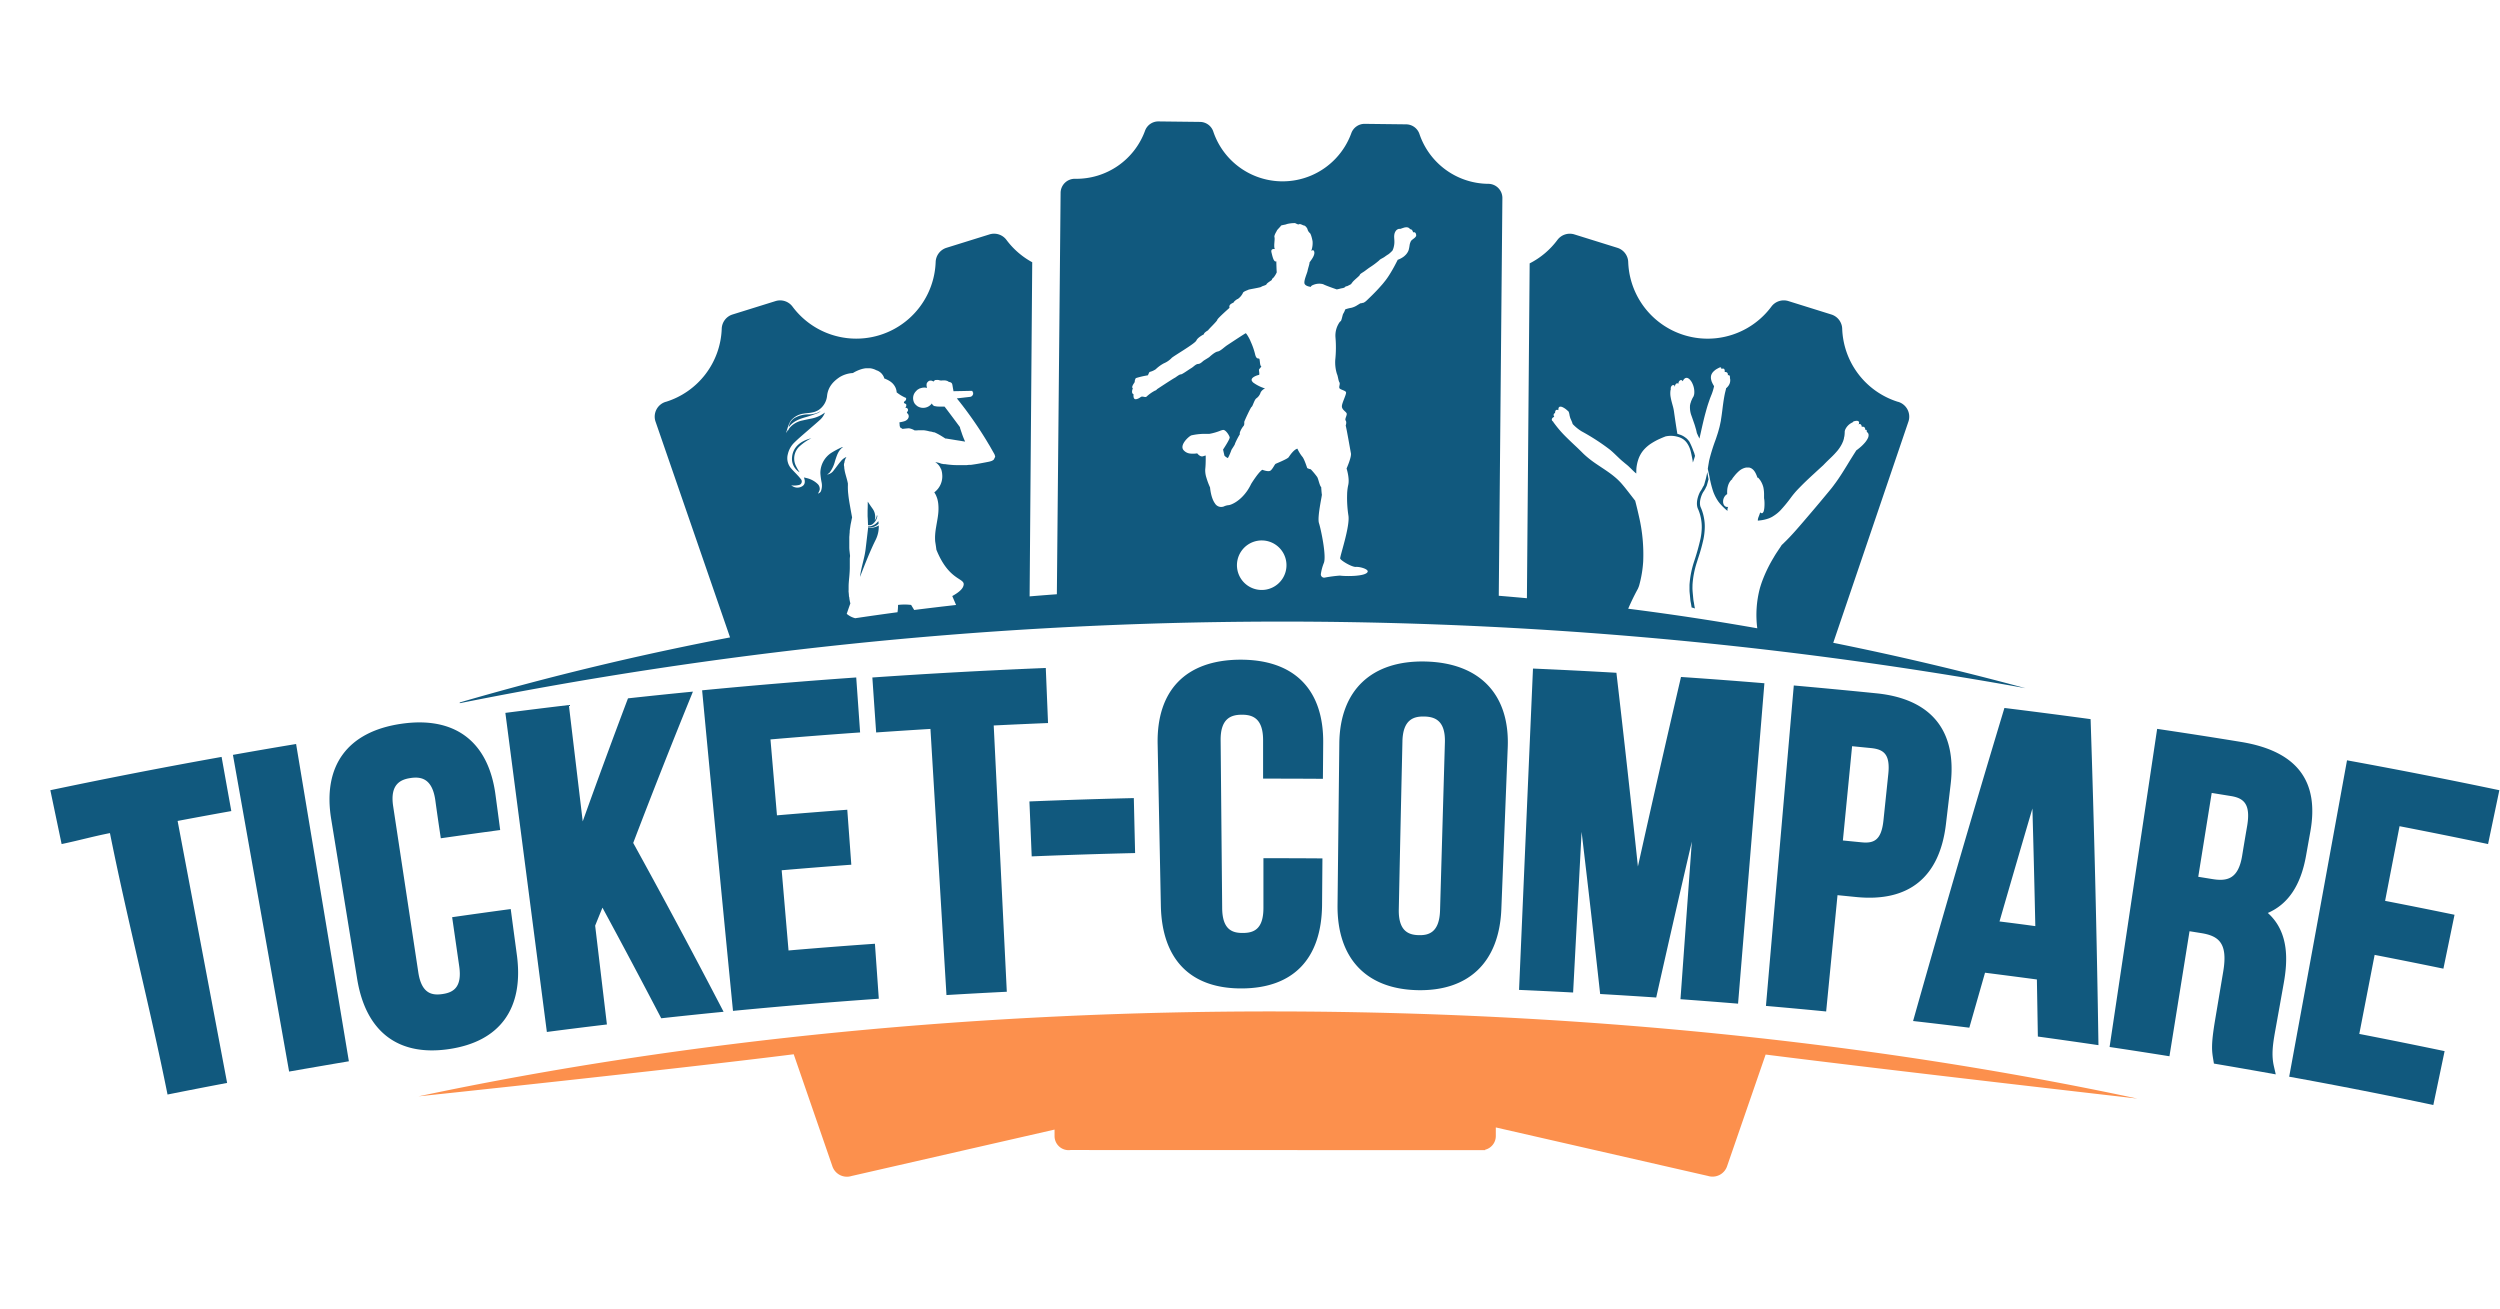 <svg xmlns="http://www.w3.org/2000/svg" width="955" height="500" viewBox="0 0 955 500">
    <g fill="none" fill-rule="evenodd">
        <path fill="#1E92D1" fill-rule="nonzero" d="M564.82 358.43h.4a4.81 4.81 0 0 0 4.71-5.82 24.28 24.28 0 0 1-5.11 5.82z"/>
        <path fill="#11597E" fill-rule="nonzero" d="M335 196.73a4.72 4.72 0 0 1-.86 2.09c0-.16 0-.31.06-.45a5.24 5.24 0 0 0-.83-3.94c-.44-.62-.88-1.24-1.3-1.88-.19-.3-.39-.59-.59-.89 0 1 0 2.1-.06 3.27v2.28s.12 1.49.16 3.39a2.17 2.17 0 0 0 2-.63 5 5 0 0 0 1.53-2.76 3.37 3.37 0 0 0-.11-.48zm-22.57-39.14a9.17 9.17 0 0 1-3.73.71 10 10 0 0 0-4.57 1.07 4.73 4.73 0 0 0-2.82 3.77c1.67-2.27 4.11-3.13 6.66-3.85 1.46-.41 2.89-.93 4.31-1.45a3.79 3.79 0 0 0 1.16-.77c-.3.17-.63.36-.98.52h-.03zm-2.54 9.83c-4.21 1.06-7.26 3.51-7.36 7.82a6 6 0 0 0 2.86 5.15 23.34 23.34 0 0 1-1.48-2.63 6.34 6.34 0 0 1 1.71-7.46 19.29 19.29 0 0 1 4.3-2.88h-.03zm24.26 34a4.74 4.74 0 0 1-2.56.14v.38l-.92 7.82a32.66 32.66 0 0 1-.6 3.3c-.31 1.39-.71 2.89-1.06 4.48-.21.95-.37 1.89-.48 2.79 1.91-5 4.07-10.36 5.93-14.05a11.43 11.43 0 0 0 1.2-5.52 5.8 5.8 0 0 1-1.48.63l-.03.03zm-24.26-34c-4.21 1.06-7.26 3.51-7.36 7.82a6 6 0 0 0 2.86 5.15 23.34 23.34 0 0 1-1.48-2.63 6.34 6.34 0 0 1 1.71-7.46 19.29 19.29 0 0 1 4.3-2.88h-.03zm2.54-9.83a9.17 9.17 0 0 1-3.73.71 10 10 0 0 0-4.57 1.07 4.73 4.73 0 0 0-2.82 3.77c1.67-2.27 4.11-3.13 6.66-3.85 1.46-.41 2.89-.93 4.31-1.45a3.79 3.79 0 0 0 1.16-.77c-.3.17-.63.36-.98.52h-.03zM335 196.73a4.72 4.72 0 0 1-.86 2.09c0-.16 0-.31.06-.45a5.24 5.24 0 0 0-.83-3.94c-.44-.62-.88-1.24-1.3-1.88-.19-.3-.39-.59-.59-.89 0 1 0 2.1-.06 3.27v2.28s.12 1.49.16 3.39a2.17 2.17 0 0 0 2-.63 5 5 0 0 0 1.53-2.76 3.37 3.37 0 0 0-.11-.48zm-.85 4.66a4.74 4.74 0 0 1-2.56.14v.38l-.92 7.82a32.66 32.66 0 0 1-.6 3.3c-.31 1.39-.71 2.89-1.06 4.48-.21.95-.37 1.89-.48 2.79 1.91-5 4.07-10.36 5.93-14.05a11.43 11.43 0 0 0 1.2-5.52 5.8 5.8 0 0 1-1.48.66h-.03zm318-20.93c-.07.44-.18.88-.26 1.29-.08.41-.19.85-.29 1.25-.1.4-.22.75-.31 1.1-.09.35-.25.91-.37 1.29a2.2 2.2 0 0 0-.28.44l-.07.12-.12.2a10.21 10.21 0 0 1-1 1.69s-1.94 3.45-.93 6.3a16.49 16.49 0 0 1 1.26 4 17 17 0 0 1 .29 3.53 23.34 23.34 0 0 1-.45 4 88.8 88.8 0 0 1-2.49 8.88 36.26 36.26 0 0 0-1.74 8.87v2c0 .63.09 1.3.15 1.93.06.63.12 1.22.17 1.8.05.58.19 1.11.28 1.64.09.53.14.87.21 1.29.405.05.798.172 1.16.36l-.07-.37c-.07-.31-.12-.63-.18-1l-.08-.48c0-.19-.06-.38-.1-.58-.04-.2-.12-.66-.16-1-.06-.59-.11-1.19-.17-1.8-.06-.61-.11-1.19-.15-1.85-.04-.66 0-1.28 0-2a34.94 34.94 0 0 1 1.69-8.62c.21-.68.43-1.36.64-2a65.15 65.15 0 0 0 1.89-6.93 24.82 24.82 0 0 0 .46-4.21 17 17 0 0 0-.31-3.76 17.62 17.62 0 0 0-1.31-4.18c-.74-2.19.63-4.94.84-5.34.21-.4.46-.67.64-1l.43-.77a.47.47 0 0 0 .05-.1l.07-.08V186.2c.037-.08.08-.157.13-.23l.13-.15.07-.19c.12-.38.25-.82.38-1.32l.06-.22c.08-.28.16-.58.26-.91.13-.02-.08-1.18-.37-2.72h-.05zm0 0c-.07.44-.18.88-.26 1.29-.08.41-.19.85-.29 1.25-.1.4-.22.75-.31 1.1-.09.35-.25.91-.37 1.29a2.2 2.2 0 0 0-.28.44l-.07.12-.12.2a10.21 10.21 0 0 1-1 1.69s-1.94 3.45-.93 6.3a16.49 16.49 0 0 1 1.26 4 17 17 0 0 1 .29 3.53 23.34 23.34 0 0 1-.45 4 88.8 88.8 0 0 1-2.49 8.88 36.26 36.26 0 0 0-1.74 8.87v2c0 .63.09 1.3.15 1.93.06.63.12 1.22.17 1.8.05.58.19 1.11.28 1.64.09.53.14.87.21 1.29.405.05.798.172 1.16.36l-.07-.37c-.07-.31-.12-.63-.18-1l-.08-.48c0-.19-.06-.38-.1-.58-.04-.2-.12-.66-.16-1-.06-.59-.11-1.19-.17-1.8-.06-.61-.11-1.19-.15-1.85-.04-.66 0-1.28 0-2a34.94 34.94 0 0 1 1.69-8.62c.21-.68.43-1.36.64-2a65.15 65.15 0 0 0 1.89-6.93 24.82 24.82 0 0 0 .46-4.21 17 17 0 0 0-.31-3.76 17.62 17.62 0 0 0-1.31-4.18c-.74-2.19.63-4.94.84-5.34.21-.4.46-.67.64-1l.43-.77a.47.47 0 0 0 .05-.1l.07-.08V186.2c.037-.08.08-.157.13-.23l.13-.15.07-.19c.12-.38.25-.82.38-1.32l.06-.22c.08-.28.16-.58.26-.91.13-.02-.08-1.18-.37-2.72h-.05zm-318 20.93a4.74 4.74 0 0 1-2.56.14v.38l-.92 7.82a32.66 32.66 0 0 1-.6 3.3c-.31 1.39-.71 2.89-1.06 4.48-.21.95-.37 1.89-.48 2.79 1.91-5 4.07-10.36 5.93-14.05a11.43 11.43 0 0 0 1.2-5.52 5.8 5.8 0 0 1-1.48.66h-.03zm-2.56-.79a2.17 2.17 0 0 0 2-.63 5 5 0 0 0 1.53-2.76 3.37 3.37 0 0 0-.12-.48 4.72 4.72 0 0 1-.86 2.09c0-.16 0-.31.06-.45a5.24 5.24 0 0 0-.83-3.94c-.44-.62-.88-1.24-1.3-1.88-.19-.3-.39-.59-.59-.89 0 1 0 2.1-.06 3.27v2.28c.04.01.16 1.49.2 3.39h-.03zm-22.89-42.3a10 10 0 0 0-4.57 1.07 4.73 4.73 0 0 0-2.82 3.77c1.67-2.27 4.11-3.13 6.66-3.85 1.46-.41 2.89-.93 4.31-1.45a3.79 3.79 0 0 0 1.16-.77c-.33.17-.66.36-1 .52a9.17 9.17 0 0 1-3.71.71h-.03zm-6.17 16.94a6 6 0 0 0 2.86 5.15 23.34 23.34 0 0 1-1.48-2.63 6.34 6.34 0 0 1 1.71-7.46 19.29 19.29 0 0 1 4.27-2.88c-4.18 1.06-7.23 3.51-7.33 7.82h-.03zm397.77 70.31l28.78-84.68a5.9 5.9 0 0 0-4-7.37h-.06a30.37 30.37 0 0 1-21.3-27.89 5.9 5.9 0 0 0-4.1-5.46L683.13 115a5.9 5.9 0 0 0-6.48 2.15 30.35 30.35 0 0 1-54.67-17 5.9 5.9 0 0 0-4.1-5.47l-16.49-5.14a5.9 5.9 0 0 0-6.49 2.16 30.4 30.4 0 0 1-10.57 8.91l-1.05 127.91c-3.58-.33-7.17-.64-10.75-.94l1.38-151.94a5.41 5.41 0 0 0-5.45-5.42h-.09a28 28 0 0 1-26.13-19 5.42 5.42 0 0 0-5-3.72l-15.92-.19a5.4 5.4 0 0 0-5.13 3.6 27.93 27.93 0 0 1-52.7-.62 5.4 5.4 0 0 0-5.05-3.72l-15.92-.19a5.41 5.41 0 0 0-5.13 3.6 27.93 27.93 0 0 1-26.61 18.32h-.06a5.42 5.42 0 0 0-5.57 5.32L403.72 227c-3.47.25-6.94.53-10.41.82l1-127.64a30.34 30.34 0 0 1-9.81-8.49 5.89 5.89 0 0 0-6.48-2.16l-16.5 5.14a5.9 5.9 0 0 0-4.1 5.47 30.35 30.35 0 0 1-54.67 17 5.9 5.9 0 0 0-6.45-2.14l-16.49 5.14a5.89 5.89 0 0 0-4.11 5.46 30.35 30.35 0 0 1-21.3 27.89h-.05a5.9 5.9 0 0 0-4 7.37l28.53 82.63a1124.908 1124.908 0 0 0-102.43 24.61l-.85.25.05.27a1597.93 1597.93 0 0 1 598.09-5.73 1156.693 1156.693 0 0 0-73.44-17.34zm-320.13-71.22c-.05.15-.09.3-.15.46a4.37 4.37 0 0 1-.22.43l-.07.11a.1.1 0 0 1 0 .05v.05l-.09.1a2.52 2.52 0 0 1-.9.57 7.59 7.59 0 0 1-1.14.31l-1.24.24c-1.71.33-3.59.68-5.56.94h-.74l-.73.08h-4.15c-.87 0-1.69-.08-2.46-.15l-.56-.06-.55-.07-.51-.08h-.5l-1.09-.2a6.51 6.51 0 0 0-1.42-.43c-.27-.06-.55-.1-.84-.14a5.39 5.39 0 0 1 1.58 1.47c.215.313.396.648.54 1l.11.13c.02.042.036.086.05.13 0 .08.07.21.12.38a7 7 0 0 1 .26 1.43A7.64 7.64 0 0 1 357 188l-.1.08c.072.103.139.21.2.32.057.074.104.154.14.24.061.085.115.175.16.27.117.224.22.454.31.69.05.13.11.26.16.4s.09.29.15.44a12 12 0 0 1 .41 2.14 18.6 18.6 0 0 1-.1 4.24c-.05.47-.13.95-.21 1.44-.17 1.06-.38 2.15-.56 3.29a25.26 25.26 0 0 0-.37 3.53c0 .61 0 1.21.06 1.79l.06.4c.1.62.26 1.58.39 2.72 5.22 12.93 11.84 10.42 10.18 14.2-.54 1.21-2.14 2.41-4.11 3.5.36.86.86 2 1.45 3.41-5.333.6-10.667 1.237-16 1.91-.4-.67-.8-1.31-1.17-1.93-1.66-.2-3.34-.2-5 0v.16c-.003.88-.07 1.76-.2 2.63-5.387.72-10.773 1.483-16.16 2.29a8 8 0 0 1-3.24-1.67s.53-1.58 1.39-4a13.15 13.15 0 0 1-.43-2.4c-.05 0-.12-.33-.12-.51 0-.59-.21-1.92-.12-2v-1.51c0-1.14.13-2.39.25-3.7s.2-2.56.2-3.7v-1.61-1.42c0-.42.05-.82.09-1.16v-.18a.25.25 0 0 1 0-.09c-.05-.43-.11-.91-.16-1.43a13.88 13.88 0 0 1-.12-1.64v-1.36-.47-2c0-.34.05-.68.07-1 0-.32.06-.64.08-1a3.71 3.71 0 0 0 0-.47c0-.16.05-.3.07-.46 0-.31.08-.6.12-.89.08-.57.15-1.13.27-1.63.12-.5.2-1 .28-1.42.06-.26.11-.52.18-.75-.25-1.37-.53-2.9-.81-4.49-.28-1.59-.51-3-.64-4.33l-.06-.51a24 24 0 0 1-.09-3.09 4.93 4.93 0 0 1 0-.55c-.05-.24-.1-.5-.17-.78-.19-.84-.49-1.82-.78-2.92-.08-.28-.14-.56-.21-.85l-.09-.44c0-.15-.05-.31-.07-.46-.02-.15-.05-.31-.08-.47v-.46a2.59 2.59 0 0 1 .1-1.76.78.78 0 0 0 0-.21 1.68 1.68 0 0 1 .06-.24c0-.08.05-.16.07-.23a2.25 2.25 0 0 1 .08-.24l.08-.21a7.22 7.22 0 0 1 .44-.88 5 5 0 0 0-2.09 1.58c-1 1.14-1.8 2.35-2.73 3.5a3.83 3.83 0 0 1-2.58 1.65 8 8 0 0 0 1-.8 12.26 12.26 0 0 0 2.06-4.44c.68-2 1.19-4 3.09-5.31a2.19 2.19 0 0 0-.69.18 33.38 33.38 0 0 0-3.74 2 9.21 9.21 0 0 0-4.27 7.78 26.12 26.12 0 0 0 .48 3.6 6 6 0 0 1-.18 3.07 1.57 1.57 0 0 1-1.22 1.15 6.33 6.33 0 0 0 .65-1.36 2.56 2.56 0 0 0-.76-2.28 9 9 0 0 0-4.3-2.28c-.28-.08-.6-.14-.95-.22.6 1.62.38 2.71-.59 3.32a3.51 3.51 0 0 1-4.28-.37c.227.073.462.12.7.14a8.82 8.82 0 0 0 2.25-.21 1.37 1.37 0 0 0 .68-2.33 15 15 0 0 0-1.1-1.29c-.8-.87-1.64-1.69-2.42-2.58a5.89 5.89 0 0 1-1.38-5.59 8.84 8.84 0 0 1 2.41-4.36c1.69-1.67 3.52-3.18 5.3-4.74 1.57-1.38 3.18-2.72 4.71-4.13a7 7 0 0 0 1.75-2.67 12.35 12.35 0 0 1-5.25 2.33c-1.127.22-2.257.46-3.39.72a8.56 8.56 0 0 0-4.93 2.91 6.08 6.08 0 0 0-.5.89l-.11-.15-.58 1.1a2.21 2.21 0 0 1 .15-.78c.19-.61.35-1.24.59-1.82a8.56 8.56 0 0 1 1-2.11A7.65 7.65 0 0 1 307 158c1-.19 2.11-.2 3.13-.42a7 7 0 0 0 2.49-.91 7.37 7.37 0 0 0 3.33-5.54c.37-3.22 2.26-5.4 4.86-7.11a10.88 10.88 0 0 1 5-1.52c.468-.296.956-.56 1.46-.79a13.58 13.58 0 0 1 2.11-.78c.35-.09.69-.15 1-.21l.49-.05h1.42c.282.03.563.077.84.14a6.81 6.81 0 0 1 1.37.49c.075.044.151.084.23.12.272.085.536.192.79.32a4.73 4.73 0 0 1 1.22.93c.153.166.293.343.42.53a4 4 0 0 1 .62 1.28v.12h.07c.15 0 .34.12.52.2l.31.13.32.16.17.08a.91.91 0 0 0 .17.09l.35.21c.52.305.995.682 1.41 1.12.411.45.749.964 1 1.52.194.45.328.925.4 1.41v.33a14.69 14.69 0 0 0 3.64 2.18.49.49 0 0 0 0 .11.34.34 0 0 0 0 .1v.1a1 1 0 0 1-.11.5 1.25 1.25 0 0 0-.08.12l-.11.11-.25.2a1.46 1.46 0 0 0-.21.23l-.07.13a1 1 0 0 0 0 .17.14.14 0 0 0 0 .06c.058.1.145.18.25.23.072.037.145.07.22.1a1 1 0 0 1 .25.13.52.52 0 0 1 .17.26.75.75 0 0 1 0 .33 1.6 1.6 0 0 1-.07.33l-.06.15-.07.14c0 .1-.12.2-.17.29h.07a1 1 0 0 1 .43 0l.12.07c.042.024.082.051.12.08.042.037.083.078.12.12l.09.15c.12.24.12.52 0 .76a.41.41 0 0 0-.05.09l-.06.08a1 1 0 0 0-.1.16.75.75 0 0 0-.13.34v.08c.113.075.217.162.31.26.148.167.257.365.32.58.09.28.09.58 0 .86a1.77 1.77 0 0 1-.58.88 2.81 2.81 0 0 1-.48.35l-.14.07-.14.06a1.54 1.54 0 0 1-.3.11 8.52 8.52 0 0 1-1.3.31l-.56.12c.05.39.08.77.1 1.15.02.38.16.54.22.81.3.161.59.338.87.53 1.21-.14 2.36-.26 2.5-.23.098.014.195.034.29.06a2 2 0 0 1 .31.08l.29.09.31.11c.287.114.565.251.83.41l.12.06h.59c.32 0 .67-.06 1-.07h1.81a14.7 14.7 0 0 1 2 .37l.27.08h.26l.27.1a.7.7 0 0 1 .14 0h.14l.27.09.14.06h.13l.27.1h.27a22.93 22.93 0 0 1 2.2 1.13c.63.38 1.24.76 1.82 1.14l.13.09h.27l.28.05 2.06.33c.89.15 1.87.31 2.88.46l1.88.32h.18l-.08-.16c-.08-.19-.17-.4-.27-.61-.39-.93-.74-1.84-1-2.67-.07-.2-.15-.41-.21-.61a.88.88 0 0 1-.05-.15.53.53 0 0 1-.05-.15l-.09-.27-.09-.28a2.76 2.76 0 0 1-.08-.27.24.24 0 0 1 0-.08c0-.11-.07-.21-.1-.31a1.88 1.88 0 0 1-.12-.18l-2.23-3c-1.31-1.76-2.5-3.34-3.37-4.47a1.58 1.58 0 0 1-.12-.15H358.59a5.31 5.31 0 0 1-1.22-.13h-.13l-.14-.05h-.2l-.22-.14a1.33 1.33 0 0 1-.19-.14 2.28 2.28 0 0 1-.52-.69.33.33 0 0 1 0-.06 4.1 4.1 0 0 1-5.48 1.09 5.78 5.78 0 0 1-.87-.77l-.12-.11-.38-.65a2.14 2.14 0 0 1-.09-.27 3.77 3.77 0 0 1 .68-3.73 8.32 8.32 0 0 1 .78-.79l.75-.44c.28-.08.56-.19.84-.25a3.93 3.93 0 0 1 2 0V147.86a1.6 1.6 0 0 1-.12-.42 2.12 2.12 0 0 1 0-.57.56.56 0 0 0 0-.07v-.09a.17.17 0 0 0 0-.07c.037-.106.08-.21.13-.31.05-.11.114-.215.19-.31a3.25 3.25 0 0 1 .26-.27 1.67 1.67 0 0 1 .7-.36.64.64 0 0 1 .2 0h.21c.14.014.279.048.41.1.192.067.374.161.54.28a.23.23 0 0 1 .05-.07 1 1 0 0 1 .14-.17 1.3 1.3 0 0 1 .41-.31.4.4 0 0 1 .13-.07H357.68a2.74 2.74 0 0 1 1.34.16.2.2 0 0 1 .08 0H359.27l.07.05h.25a6.25 6.25 0 0 1 1-.05h.34l.35.05c.123.016.244.046.36.09l.18.06.17.09h.08l.08.05.08.06.21.19h.11l.38.08a1.9 1.9 0 0 1 .47.24 1 1 0 0 1 .2.21.76.76 0 0 1 .07.13c.085.194.142.4.17.61.13.78.26 1.49.36 2.05v.22l3.74-.07 3.24-.07c.15 0 .25 0 .3.18.05.18.12.3.17.44h.09v.54c0 .06 0 .16-.07.24a1.34 1.34 0 0 1-1.16.91l-5 .57.14.17 1.15 1.43c.2.27.42.55.65.84l.35.45.35.47.37.48.19.25c.06.08.12.17.19.25l.77 1.05a148.139 148.139 0 0 1 6.52 9.65l.69 1.12c.05.1.11.18.16.27.05.09.11.18.16.27.05.09.21.35.31.52.1.17.21.34.3.5l.3.49.52.92.91 1.6.36.64.27.78zm103.63 50.86a9.46 9.46 0 1 1-3.543-18.585 9.46 9.46 0 0 1 3.543 18.585zm57.14-135a2.6 2.6 0 0 1-.38.51 6 6 0 0 1-.53.45c-.19.13-.37.28-.56.43a3.2 3.2 0 0 0-.51.53l-.05.09v.08a1.31 1.31 0 0 0-.09.17l-.15.36a5.06 5.06 0 0 0-.19.79 15.25 15.25 0 0 1-.33 1.75l-.06.22-.09.21-.09.22a.78.78 0 0 1-.11.2 4.08 4.08 0 0 1-.48.74 4.38 4.38 0 0 1-.58.63 5 5 0 0 1-.62.53 8.54 8.54 0 0 1-2.19 1.14c-.29.58-.68 1.35-1.17 2.27-.49.92-1.25 2.27-2.09 3.59-.43.67-.89 1.35-1.39 2l-.8 1c-.27.34-.56.68-.86 1-1.18 1.37-2.39 2.61-3.49 3.7-.56.56-1.1 1.07-1.6 1.55-.25.25-.49.48-.74.69a4.1 4.1 0 0 1-.79.54l-.19.1H520.6a2.19 2.19 0 0 1-.4.11 2.26 2.26 0 0 1-.5.08h-.07l-.24.15-.12.09-.12.07-.52.31a7.42 7.42 0 0 1-2.46 1.1 12.62 12.62 0 0 0-2.28.59c-.09.25-.2.52-.32.81a7.87 7.87 0 0 1-.48.89c-.21.35-.52 2.11-.82 2.64 0 .06 0 .1-.07.11a2.87 2.87 0 0 0-.83 1 8.94 8.94 0 0 0-1.22 5.22 45.57 45.57 0 0 1-.08 8.61 15 15 0 0 0 .65 5.43c.37.7.52 2.51.92 3.13.4.62-.21 1.55 0 2.19.21.64 2.23.91 2.53 1.58.3.67-1.59 4.15-1.57 5.43.02 1.28 1.44 1.94 1.79 2.62.35.68-.82 2.19-.34 2.82.48.63 0 1.91 0 1.91.3.87 1.71 9.07 2 10.56.29 1.49-1.66 5.83-1.66 5.83s1.25 3.81.62 6.39a18.14 18.14 0 0 0-.41 3.53 44.27 44.27 0 0 0 .5 8.1c.64 4.17-3.32 15.63-3.15 16.37.17.74 4.48 3.33 6 3.21 1.52-.12 4.92.85 4.48 1.9-.74 1.8-8.5 1.73-10.57 1.42-1.96.142-3.91.4-5.84.77a1.25 1.25 0 0 1-1.44-1.44 18.3 18.3 0 0 1 1.12-4.13c1.09-2.57-1.12-13-1.85-15.24s1.22-10.61 1.11-10.94c-.11-.33-.26-2.83-.26-2.83-.38-.24-.74-1.58-1.07-2.65a7.49 7.49 0 0 0-.43-1.16 29.49 29.49 0 0 0-2.49-3 4.38 4.38 0 0 1-1.36-.46s-1.16-3.66-1.93-4.41a14.72 14.72 0 0 1-1.82-3c-1.4.36-2.86 2.58-3.33 3.27-.47.69-4.66 2.35-5 2.54-.34.19-1.16 2.08-2 2.61-.84.53-3.08-.36-3.08-.36a3 3 0 0 0-.24.18c-1.57 1.25-4 5.21-4 5.21a20.52 20.52 0 0 1-1.35 2.4c-3 4.5-6.64 5.73-7.3 5.73a5.47 5.47 0 0 0-1.86.53 3.34 3.34 0 0 1-.4.1 2.76 2.76 0 0 1-2.94-1.32c-1.57-2.14-1.86-6.08-1.86-6.08a27.72 27.72 0 0 1-1.38-3.68 9.13 9.13 0 0 1-.46-3.25c.14-1.24.17-2.56.18-3.57.01-1.01 0-1.67 0-1.67s.14-.12-1 .26c-1.14.38-2.25-1.11-2.25-1.11a9.86 9.86 0 0 1-2.64.08 3.81 3.81 0 0 1-2.63-1.38c-1.48-1.92 1.91-5.07 3-5.56a23 23 0 0 1 5.26-.59h1.69a22 22 0 0 0 4.37-1.28 5.57 5.57 0 0 1 .84-.22c1-.11 2.39 2.14 2.52 2.83.13.69-2.53 4.67-2.53 4.67s.48 2.15.54 2.34c.357.37.777.675 1.24.9.21.06 1.32-2.73 1.38-3 .06-.27 1.49-2.22 1.39-2.48a28.26 28.26 0 0 1 1.91-3.69c-.42-.34.79-2.46 1.3-3s.29-1.34.35-1.68c.06-.34 2.5-5.66 2.83-5.73.33-.07 1.05-2.83 1.82-3.25a4.34 4.34 0 0 0 1.6-2.26 3.47 3.47 0 0 1 1.68-1.49 15.28 15.28 0 0 1-4.56-2.28 3.08 3.08 0 0 1-.38-.46c-1-1.47 2.29-2.41 2.61-2.43.32-.02 0-1.58 0-1.94 0-.36 1.2-1.27.8-1.44-.4-.17-.41-1.71-.57-2.55-.16-.84-1.14.49-1.71-2a26.48 26.48 0 0 0-1.64-4.71 11.62 11.62 0 0 0-.67-1.44c-.51-.93-1.11-1.87-1.27-1.84-.16.03-3.59 2.27-7 4.52-1.31.86-2.62 2.29-3.74 2.47-1.12.18-3.13 2.08-3.18 2.13-.05.05-.8.52-1.93 1.21-.66.41-1.37 1.36-2.3 1.4-.93.04-1.68 1-2.54 1.53-1.49.9-3.64 2.52-4.12 2.46-.48-.06-2 1.18-2.2 1.26-.5.24-3.05 1.89-4.86 3.07l-1.99 1.31a1.45 1.45 0 0 1-.83.58 14.76 14.76 0 0 0-3.17 2.25c-.35.38-1.13 0-1.71 0-.58 0-.95.75-2.27 1s-1-1.89-1-1.89c-1.11-.38-.27-2.28-.27-2.28-.86-.48.87-2.38.74-2.5-.13-.12.17-1.08.41-1.38a31.06 31.06 0 0 1 4.49-1.05c.26-.05.52-1.29.86-1.33a7.18 7.18 0 0 0 2.23-1 14.13 14.13 0 0 1 3.09-2.26 8.8 8.8 0 0 0 2.95-2c.3-.52 9-5.53 9.49-6.72.49-1.19 2.9-2.39 2.9-2.39-.13-.55 1.59-1.52 1.59-1.52.15-.41 3.47-3.49 3.51-4 .04-.51 4.68-4.59 4.68-4.59-.51-1.5 1.61-1.84 1.63-2.14.02-.3 1.36-1.29 1.51-1.22a6.06 6.06 0 0 0 1.95-2.28c.1-.6 2-1.14 2.13-1.27.13-.13 4.74-.84 4.92-1.11.18-.27 1.88-.57 2-1 .12-.43 1.89-1.46 2-1.61.11-.15-.15-.22.53-.8a.57.57 0 0 0 .14-.13 8.11 8.11 0 0 0 1.22-2c-.07-.55-.14-3-.16-3.89v-.3c-1 .44-1.45-1.77-1.86-3.41-.41-1.64 1.3-1.27 1.3-1.27-.57-.85.1-3.76-.15-4.51s.85-2.29.93-2.57c.08-.28 1.46-1.58 1.53-1.83.07-.25 2.17-.46 2.17-.63a12.66 12.66 0 0 1 3.15-.39c.42.06 1.17.71 1.63.44.46-.27 1.47.46 1.93.5.46.04 1.18 1 1.27 1.38a2.93 2.93 0 0 0 .86 1.45c.36.2.79 1.6 1.08 3.16a8.66 8.66 0 0 1-.52 3.74c.62-.59 1-.12 1-.12.91 1.53-1.38 3.94-1.66 4.56v.11c.06.33-.58 2.15-.72 3-.14.85-1.62 4-1.13 5 .49 1 2.39 1.14 2.39 1.14 0-.32.48-.61 1.12-.83a5.86 5.86 0 0 1 3.56-.19c1 .56 5.21 2 5.21 2 .43-.09.89-.18 1.37-.32.65-.18 1.37-.16 1.8-.6.43-.44.53-.21.77-.33l.34-.15c.1-.06.204-.113.31-.16.21-.09.37-.2.53-.28l.22-.12.12-.07c.17-.25.35-.5.56-.76.69-.89 2.77-2.43 2.79-2.78.02-.35 1.18-.94 1.82-1.41.64-.47 1.32-1 2-1.46a31.11 31.11 0 0 0 3.59-2.67c.23-.4 1.49-.92 2-1.3s1-.72 1.48-1a10 10 0 0 0 1.15-1 5 5 0 0 0 .45-.48l.09-.2c.07-.16.12-.32.19-.49.07-.17.11-.35.16-.54a7.86 7.86 0 0 0 .26-2.43c0-.44-.06-.87-.07-1.29-.023-.405 0-.81.07-1.21a3.42 3.42 0 0 1 .35-1l.07-.11.07-.11a1.57 1.57 0 0 1 .15-.19c0-.07.11-.12.16-.18a1 1 0 0 1 .17-.14 1.88 1.88 0 0 1 .72-.34 1.82 1.82 0 0 1 .55 0l.25-.08c.34-.12.73-.26 1.13-.38a3.14 3.14 0 0 1 1.19-.15c.336.026.655.16.91.38.094.084.175.182.24.29a.16.16 0 0 1 0 .07.55.55 0 0 1 .22 0 .68.68 0 0 1 .32.11c.088.056.169.123.24.2.112.135.204.287.27.45.06.14.1.25.13.33a.83.83 0 0 1 0 .12.65.65 0 0 1 .21-.06.66.66 0 0 1 .3 0c.122.036.238.094.34.17 0 .06.1.11.14.17l.06.1a.42.42 0 0 1 0 .12c.147.29.183.625.1.94v-.03zm158.87 96.1c-.49.61-1 1.22-1.51 1.84l-3.22 3.87c-2.2 2.62-4.32 5.1-6.25 7.35-1.93 2.25-3.69 4.27-5.25 5.9l-1.11 1.14c-.36.38-.72.68-1 1l-.88.83s-.61 1-1 1.51l-.43.66c-.4.6-1 1.48-1.62 2.58a53.28 53.28 0 0 0-4.37 9c-.34.92-.63 1.83-.89 2.72a39.86 39.86 0 0 0-1 15.32 1017.34 1017.34 0 0 0-49.31-7.48c1.78-4.19 3.71-7.63 3.71-7.63.27-.64.43-1.06.45-1.14a44.22 44.22 0 0 0 1.57-9.3 63.88 63.88 0 0 0-1.6-17.13c-.48-2.17-.91-3.91-1.22-5.12-.11-.45-.21-.81-.28-1.1v.13l-.11-.15c-.71-.91-1.72-2.24-3-3.86-.63-.81-1.34-1.68-2.12-2.58a23.24 23.24 0 0 0-2.76-2.63c-2.07-1.72-4.61-3.27-7.21-5.06a37.81 37.81 0 0 1-3.66-2.84c-.57-.5-1.09-1-1.59-1.52l-1.49-1.45c-2-1.87-3.77-3.55-5.19-5a43.21 43.21 0 0 1-3.19-3.7c-.61-.8-1-1.31-1-1.43l-.09-.06a.82.82 0 0 1-.37-.9 1.25 1.25 0 0 1 .69-.73l.21-.08s-.06-.1-.1-.19a1.22 1.22 0 0 1-.12-.64.64.64 0 0 1 .32-.55.73.73 0 0 1 .22-.06 1 1 0 0 0 0-.16 1.67 1.67 0 0 1 .18-.78.61.61 0 0 1 .7-.31c.089.023.176.053.26.09h.13a2.29 2.29 0 0 1 .05-.73.73.73 0 0 1 .62-.58 1.91 1.91 0 0 1 1 .24 6.43 6.43 0 0 1 1.58 1.07 6 6 0 0 1 .57.53.67.67 0 0 0-.16-.24c.149.14.26.315.32.51.1.28.178.567.23.86.047.36.131.716.25 1.06a.28.28 0 0 1 0 .11l.21.54c.08.16.16.34.23.5.15.32.26.62.36.86.1.24.12.4.16.55.142.168.292.328.45.48a16.87 16.87 0 0 0 3 2.36 82.84 82.84 0 0 1 10.82 7.01c1.94 1.61 3.51 3.39 5.18 4.72.41.36.82.69 1.21 1l.58.49.53.51c.7.65 1.32 1.32 1.92 1.85.204.188.417.365.64.53 0-.51 0-1.17.05-2 .11-1.123.344-2.23.7-3.3a11 11 0 0 1 2-3.61 13.71 13.71 0 0 1 3.13-2.68 24.67 24.67 0 0 1 3-1.62c.87-.38 1.58-.69 2.08-.87a.67.67 0 0 1 .18-.07l.12-.05h.07a9.31 9.31 0 0 1 4.73.25 5 5 0 0 1 .74.25c.509.211.986.49 1.42.83.459.368.86.803 1.19 1.29a9.65 9.65 0 0 1 1.37 3.07c.26 1 .42 1.9.58 2.66.16.76.19 1.22.25 1.64l.19-.51.43-1.31c.07-.22.13-.45.21-.69 0-.13-.08-.26-.12-.4a6.84 6.84 0 0 0-.46-1.4s.1.29.22.69a27.42 27.42 0 0 0-1.78-4.3 7.24 7.24 0 0 0-1.39-1.52h-.05a6.81 6.81 0 0 0-2.46-1.28 4.92 4.92 0 0 0-.71-.23c-.09-.57-.19-1.19-.3-1.84-.21-1.32-.43-2.78-.65-4.3-.11-.78-.22-1.52-.32-2.24a15.35 15.35 0 0 0-.4-2c-.35-1.29-.69-2.46-.86-3.47a8.1 8.1 0 0 1-.13-2.41c0-.13 0-.26.06-.37l.08-.27a1.26 1.26 0 0 1 0-.21 1 1 0 0 1 0-.3 1.4 1.4 0 0 1 .44-1 .78.78 0 0 1 .59-.2.88.88 0 0 1 .15 0l.11.07.16.18.09.19a1 1 0 0 0 0 .13.25.25 0 0 1 0 .08h.08v-.07a2.4 2.4 0 0 1 0-.27c.041-.295.17-.57.37-.79a.68.68 0 0 1 .44-.2.46.46 0 0 1 .21 0 .91.91 0 0 1 .17.09s.08.06.11.1v.05a1 1 0 0 1 0-.18 1.6 1.6 0 0 1 .41-1 1 1 0 0 1 .51-.3.63.63 0 0 1 .46.12l.13.13s0 .09.08.12l.06.09.15-.31c.175-.35.44-.648.77-.86a1.16 1.16 0 0 1 .81-.12c.307.095.587.26.82.48a5.21 5.21 0 0 1 1.19 1.75 7.53 7.53 0 0 1 .67 3.73 3.72 3.72 0 0 1-.29 1.12 1.79 1.79 0 0 1-.14.28c0-.07.07-.14.11-.26 0 0-.13.23-.29.54a4.27 4.27 0 0 0-.31.64 7.6 7.6 0 0 0-.36.88c0 .17-.12.34-.17.52-.05.18-.08.38-.13.58l-.06.3v.33a4.93 4.93 0 0 0 0 .67 8.63 8.63 0 0 0 .59 2.92c.36 1 .7 2 1 2.87.16.44.3.87.41 1.27.11.4.23.78.33 1.11.12.49.21.9.28 1.25 0 .09.48 1.09 1 2.2.19-.8.37-1.61.56-2.45.53-2.41 1.06-4.72 1.61-6.81.28-1 .54-2 .83-2.95.29-.95.57-1.76.84-2.53.152-.476.329-.943.53-1.4a.07.07 0 0 0 0-.05c.09-.21.18-.41.25-.6a.94.94 0 0 0 .06-.15 20.38 20.38 0 0 0 .92-3.09 9.74 9.74 0 0 1-.51-.87c-.1-.19-.19-.41-.3-.64a3.39 3.39 0 0 1-.25-.76 3.58 3.58 0 0 1-.06-1.85 3.54 3.54 0 0 1 1-1.57c.2-.2.41-.35.61-.52.2-.17.4-.27.59-.38.37-.21.68-.37.89-.47a2.57 2.57 0 0 1 .27-.12l-.23.13.15-.08a.51.51 0 0 1 .45 0 .89.89 0 0 1 .21.41v.18l.17-.07a.82.82 0 0 1 .8 0c.192.21.293.486.28.77v.24a.2.2 0 0 0 0 .07.28.28 0 0 1 0 .06.23.23 0 0 1 0 .07h.16c.268-.02.535.058.75.22a1 1 0 0 1 .29.72v.29h.08a.47.47 0 0 1 .53.11.91.91 0 0 1 .18.54v.19a.2.2 0 0 0 0-.07c.005.06.005.12 0 .18a1.47 1.47 0 0 1 0 .17c.043.165.077.332.1.5a3.59 3.59 0 0 1-.27 1.7 4.31 4.31 0 0 1-1 1.39 2.42 2.42 0 0 1-.33.29v.21c0 .06 0 0 0 0l-.35 1.4c-.23 1-.48 2.4-.73 4.18-.25 1.78-.46 3.9-.86 6.27 0 .29-.09.59-.15.89-.06.3-.13.61-.19.91l-.21.93c-.08.31-.17.62-.26.94-.16.62-.34 1.25-.56 1.9-.22.65-.41 1.29-.64 1.93a70.74 70.74 0 0 0-2.32 7.33c-.07.28-.14.56-.2.84-.06.28-.09.57-.14.84-.09.54-.19 1.08-.26 1.61a5.81 5.81 0 0 0-.09.58l.62 2.9a.13.13 0 0 1 0-.06 38.48 38.48 0 0 0 1.38 5.64 16 16 0 0 0 1.27 2.8l.17.3.2.31c.13.19.25.41.38.58.27.35.52.7.8 1a22.64 22.64 0 0 0 2.69 2.59v-.38a2.92 2.92 0 0 1 .18-1 1.09 1.09 0 0 1 .08-.15 2.37 2.37 0 0 1-.63 0 1.56 1.56 0 0 1-.5-.22 1.72 1.72 0 0 1-.44-.45 2.52 2.52 0 0 1-.36-1.38 3.45 3.45 0 0 1 .94-2.35 2.26 2.26 0 0 1 .62-.46v-.18-.24a5.68 5.68 0 0 1 0-.69 7.8 7.8 0 0 1 .37-2.25 5.49 5.49 0 0 1 1.11-1.98 3.25 3.25 0 0 1 .3-.26 1 1 0 0 1 .23-.18l-.1-.13a3.12 3.12 0 0 0 .31-.38c.21-.26.51-.65.9-1.12.465-.54.97-1.045 1.51-1.51a5.7 5.7 0 0 1 2.34-1.19 2.09 2.09 0 0 1 .69-.06h.69c.432.07.841.245 1.19.51.317.23.594.51.82.83.2.266.374.55.52.85.214.428.4.869.56 1.32.06.15.09.27.12.35l.33.06.19.23c.13.18.34.4.55.71a8.67 8.67 0 0 1 1.2 2.72c.197.987.284 1.993.26 3v1.08c0 .09.08.44.13 1a16.51 16.51 0 0 1 0 2.4 7.35 7.35 0 0 1-.19 1.32 1.67 1.67 0 0 1-.53 1 .53.53 0 0 1-.42.05l-.17-.06-.12-.08-.21-.16a2.83 2.83 0 0 1-.16.59c-.11.37-.32.86-.52 1.4a4.32 4.32 0 0 0-.18.8 2.28 2.28 0 0 0 0 .37l.77-.09a14.34 14.34 0 0 0 3.52-.82 11.33 11.33 0 0 0 1.07-.5c.18-.09.36-.22.55-.34.19-.12.37-.23.55-.36a13.92 13.92 0 0 0 2.18-1.84 55.47 55.47 0 0 0 4.18-5.11 34.45 34.45 0 0 1 2.23-2.66c.77-.81 1.53-1.57 2.25-2.3 1.46-1.43 2.81-2.69 3.95-3.73 2.07-1.91 3.44-3.16 3.66-3.35.3-.31.7-.73 1.2-1.23s1.25-1.21 2-1.94a33 33 0 0 0 2.31-2.47 13.93 13.93 0 0 0 1.81-2.82c.1-.25.2-.47.3-.7.1-.23.15-.45.22-.67.07-.22.07-.22.1-.33l.06-.32c0-.21.09-.41.13-.6.1-.615.146-1.237.14-1.86v-.65.65a3 3 0 0 1 .25-.86 5.55 5.55 0 0 1 2.21-2.37l.41-.23.22-.1.23-.29a4.79 4.79 0 0 1 .85-.21c.264-.05.536-.05.8 0a.71.71 0 0 1 .51.48.78.78 0 0 0 0 .16v.15a.76.76 0 0 1-.06.27 2.3 2.3 0 0 1-.14.4l.13-.15a.48.48 0 0 1 .46-.12.87.87 0 0 1 .46.39c.12.221.186.468.19.72a.92.92 0 0 1 1 .13.84.84 0 0 1 .28.56.72.72 0 0 1 0 .29v.09a.67.67 0 0 1 .48.1.42.42 0 0 1 .15.31c.017.1.017.2 0 .3v.13s.14.08.22.16c.266.22.434.536.47.88a2.61 2.61 0 0 1-.33 1.45 7.8 7.8 0 0 1-1 1.51 16.19 16.19 0 0 1-2.36 2.28c-.48.39-.83.65-1 .76l-.83 1.31c-.34.53-.74 1.18-1.21 1.93s-1 1.63-1.58 2.58c-1.18 1.91-2.57 4.2-4.33 6.62-.22.3-.45.6-.67.91l-.35.46-.33.44zm-47.83-4.57c-.1.43-.19.85-.29 1.25-.1.4-.22.75-.31 1.1-.09.35-.25.91-.37 1.29a2.2 2.2 0 0 0-.28.44l-.07.12-.12.2a10.21 10.21 0 0 1-1 1.69s-1.94 3.45-.93 6.3a16.49 16.49 0 0 1 1.26 4 17 17 0 0 1 .29 3.53 23.34 23.34 0 0 1-.45 4 88.8 88.8 0 0 1-2.49 8.88 36.26 36.26 0 0 0-1.74 8.87v2c0 .63.09 1.3.15 1.93.06.63.12 1.22.17 1.8.05.58.19 1.11.28 1.64.09.53.14.87.21 1.29.405.05.798.172 1.16.36l-.07-.37c-.07-.31-.12-.63-.18-1l-.08-.48c0-.19-.06-.38-.1-.58-.04-.2-.12-.66-.16-1-.06-.59-.11-1.19-.17-1.8-.06-.61-.11-1.19-.15-1.85-.04-.66 0-1.28 0-2a34.94 34.94 0 0 1 1.69-8.62c.21-.68.43-1.36.64-2a65.15 65.15 0 0 0 1.89-6.93 24.82 24.82 0 0 0 .46-4.21 17 17 0 0 0-.31-3.76 17.62 17.62 0 0 0-1.31-4.18c-.74-2.19.63-4.94.84-5.34.21-.4.46-.67.64-1l.43-.77a.47.47 0 0 0 .05-.1l.07-.08V186.17c.037-.08.08-.157.13-.23l.13-.15.07-.19c.12-.38.25-.82.38-1.32l.06-.22c.08-.28.16-.58.26-.91 0-.1-.19-1.28-.48-2.8-.05.55-.18.99-.24 1.4l.04-.03zm-320.36 19.81v.38l-.92 7.82a32.66 32.66 0 0 1-.6 3.3c-.31 1.39-.71 2.89-1.06 4.48-.21.95-.37 1.89-.48 2.79 1.91-5 4.07-10.36 5.93-14.05a11.43 11.43 0 0 0 1.2-5.52 5.8 5.8 0 0 1-1.47.65 4.74 4.74 0 0 1-2.6.15zm0-.93a2.17 2.17 0 0 0 2-.63 5 5 0 0 0 1.53-2.76 3.37 3.37 0 0 0-.12-.48 4.72 4.72 0 0 1-.86 2.09c0-.16 0-.31.06-.45a5.24 5.24 0 0 0-.83-3.94c-.44-.62-.88-1.24-1.3-1.88-.19-.3-.39-.59-.59-.89 0 1 0 2.1-.06 3.27v2.28c.01.01.13 1.49.17 3.39zm-22.89-42.3a10 10 0 0 0-4.57 1.07 4.73 4.73 0 0 0-2.82 3.77c1.67-2.27 4.11-3.13 6.66-3.85 1.46-.41 2.89-.93 4.31-1.45a3.79 3.79 0 0 0 1.16-.77c-.33.17-.66.36-1 .52a9.17 9.17 0 0 1-3.74.71zm-6.17 16.94a6 6 0 0 0 2.86 5.15 23.34 23.34 0 0 1-1.48-2.63 6.34 6.34 0 0 1 1.71-7.46 19.29 19.29 0 0 1 4.27-2.88c-4.21 1.06-7.26 3.51-7.36 7.82zm7.36-7.82c-4.21 1.06-7.26 3.51-7.36 7.82a6 6 0 0 0 2.86 5.15 23.34 23.34 0 0 1-1.48-2.63 6.34 6.34 0 0 1 1.71-7.46 19.29 19.29 0 0 1 4.27-2.88zm2.54-9.83a9.17 9.17 0 0 1-3.73.71 10 10 0 0 0-4.57 1.07 4.73 4.73 0 0 0-2.82 3.77c1.67-2.27 4.11-3.13 6.66-3.85 1.46-.41 2.89-.93 4.31-1.45a3.79 3.79 0 0 0 1.16-.77c-.33.17-.66.36-1.01.52zM335 196.73a4.72 4.72 0 0 1-.86 2.09c0-.16 0-.31.06-.45a5.24 5.24 0 0 0-.83-3.94c-.44-.62-.88-1.24-1.3-1.88-.19-.3-.39-.59-.59-.89 0 1 0 2.1-.06 3.27v2.28s.12 1.49.16 3.39a2.17 2.17 0 0 0 2-.63 5 5 0 0 0 1.53-2.76 3.37 3.37 0 0 0-.11-.48zm-.85 4.66a4.74 4.74 0 0 1-2.56.14v.38l-.92 7.82a32.66 32.66 0 0 1-.6 3.3c-.31 1.39-.71 2.89-1.06 4.48-.21.95-.37 1.89-.48 2.79 1.91-5 4.07-10.36 5.93-14.05a11.43 11.43 0 0 0 1.2-5.52 5.8 5.8 0 0 1-1.48.66h-.03zm318-20.93c-.07.44-.18.88-.26 1.29-.08.41-.19.85-.29 1.25-.1.4-.22.75-.31 1.1-.09.35-.25.91-.37 1.29a2.2 2.2 0 0 0-.28.44l-.07.12-.12.2a10.21 10.21 0 0 1-1 1.69s-1.94 3.45-.93 6.3a16.49 16.49 0 0 1 1.26 4 17 17 0 0 1 .29 3.53 23.34 23.34 0 0 1-.45 4 88.8 88.8 0 0 1-2.49 8.88 36.26 36.26 0 0 0-1.74 8.87v2c0 .63.09 1.3.15 1.93.06.63.12 1.22.17 1.8.05.58.19 1.11.28 1.64.09.53.14.87.21 1.29.405.05.798.172 1.16.36l-.07-.37c-.07-.31-.12-.63-.18-1l-.08-.48c0-.19-.06-.38-.1-.58-.04-.2-.12-.66-.16-1-.06-.59-.11-1.19-.17-1.8-.06-.61-.11-1.19-.15-1.85-.04-.66 0-1.28 0-2a34.94 34.94 0 0 1 1.69-8.62c.21-.68.43-1.36.64-2a65.15 65.15 0 0 0 1.89-6.93 24.82 24.82 0 0 0 .46-4.21 17 17 0 0 0-.31-3.76 17.62 17.62 0 0 0-1.31-4.18c-.74-2.19.63-4.94.84-5.34.21-.4.46-.67.64-1l.43-.77a.47.47 0 0 0 .05-.1l.07-.08V186.2c.037-.08.08-.157.13-.23l.13-.15.07-.19c.12-.38.25-.82.38-1.32l.06-.22c.08-.28.16-.58.26-.91.13-.02-.08-1.18-.37-2.72h-.05zm0 0c-.07.44-.18.88-.26 1.29-.08.41-.19.85-.29 1.25-.1.4-.22.75-.31 1.1-.09.35-.25.91-.37 1.29a2.2 2.2 0 0 0-.28.44l-.07.12-.12.2a10.21 10.21 0 0 1-1 1.69s-1.94 3.45-.93 6.3a16.49 16.49 0 0 1 1.26 4 17 17 0 0 1 .29 3.53 23.34 23.34 0 0 1-.45 4 88.8 88.8 0 0 1-2.49 8.88 36.26 36.26 0 0 0-1.74 8.87v2c0 .63.09 1.3.15 1.93.06.63.12 1.22.17 1.8.05.58.19 1.11.28 1.64.09.53.14.87.21 1.29.405.05.798.172 1.16.36l-.07-.37c-.07-.31-.12-.63-.18-1l-.08-.48c0-.19-.06-.38-.1-.58-.04-.2-.12-.66-.16-1-.06-.59-.11-1.19-.17-1.8-.06-.61-.11-1.19-.15-1.85-.04-.66 0-1.28 0-2a34.94 34.94 0 0 1 1.69-8.62c.21-.68.43-1.36.64-2a65.15 65.15 0 0 0 1.89-6.93 24.82 24.82 0 0 0 .46-4.21 17 17 0 0 0-.31-3.76 17.62 17.62 0 0 0-1.31-4.18c-.74-2.19.63-4.94.84-5.34.21-.4.46-.67.64-1l.43-.77a.47.47 0 0 0 .05-.1l.07-.08V186.2c.037-.08.08-.157.13-.23l.13-.15.07-.19c.12-.38.25-.82.38-1.32l.06-.22c.08-.28.16-.58.26-.91.13-.02-.08-1.18-.37-2.72h-.05z"/>
        <path fill="#FC904D" fill-rule="nonzero" d="M159.85 418.81S257 408.56 303.2 402.73l14.73 42.66a5.86 5.86 0 0 0 7.34 3.85l77.57-17.74v2.53a5.37 5.37 0 0 0 6.1 5.28l158.45.05a.91.91 0 0 0-.11-.16 5.38 5.38 0 0 0 4.12-5.2v-3.32l81.05 18.53a5.87 5.87 0 0 0 7.34-3.85l14.68-42.52c45.86 5.82 142 16.82 142 16.82-205.91-43.95-450.47-44.54-656.62-.85z"/>
        <path fill="#11597E" fill-rule="nonzero" d="M23.54 322.43c6.82-1.43 11.63-2.83 18.46-4.19 6.66 33.29 15.32 66.58 22 99.87 7.58-1.52 15.167-2.997 22.76-4.43-6.3-33.333-12.603-66.693-18.91-100.08a1913.89 1913.89 0 0 1 20.51-3.77c-1.24-6.9-2.477-13.797-3.71-20.69a2194.247 2194.247 0 0 0-65.42 12.72c1.44 6.86 2.877 13.717 4.31 20.57zM110.44 409.34a3796.336 3796.336 0 0 1 22.83-3.93l-20.16-121.2a1960.198 1960.198 0 0 0-24.13 4.15c7.16 40.32 14.313 80.647 21.46 120.98zM197.46 364.91c-.793-5.88-1.58-11.763-2.36-17.65-7.46 1-14.92 2.037-22.38 3.11.907 6.26 1.81 12.527 2.71 18.8 1.19 8.3-2.58 10-6.42 10.56-3.84.56-7.95 0-9.21-8.25-3.2-21.147-6.403-42.307-9.61-63.48-1.29-8.49 2.87-10.23 6.63-10.79 3.76-.56 8.24-.09 9.46 8.41a999.44 999.44 0 0 0 2.11 14.6c7.553-1.08 15.113-2.13 22.68-3.15-.587-4.48-1.183-8.96-1.79-13.44-2.69-20.38-15.52-30.16-36.08-27.13-20.56 3.03-30 16.13-26.68 36.42 3.32 20.29 6.61 40.66 9.91 61 3.3 20.34 15.8 29.7 35.16 26.82 19.36-2.88 28.56-15.42 25.87-35.83zM239.89 266.77a2875.211 2875.211 0 0 0-17.29 47 47614.56 47614.56 0 0 0-5.3-44.45c-8.087.96-16.17 1.96-24.25 3 5.3 40.647 10.583 81.277 15.85 121.89 7.64-1 15.287-1.953 22.94-2.86-1.5-12.58-2.997-25.163-4.49-37.75.92-2.293 1.85-4.583 2.79-6.87a3092.74 3092.74 0 0 1 22.45 42.25c7.94-.873 15.88-1.7 23.82-2.48a2974.05 2974.05 0 0 0-34.52-64.5 2699.255 2699.255 0 0 1 22.81-57.8c-8.267.807-16.537 1.663-24.81 2.57zM280 386.16a2132.708 2132.708 0 0 1 55.7-4.65c-.487-6.993-.98-13.993-1.48-21-11 .767-22 1.623-33 2.57l-2.62-30.64c8.86-.76 17.727-1.467 26.6-2.12-.507-6.98-1.02-13.98-1.54-21a2601.24 2601.24 0 0 0-26.86 2.14 25642.5 25642.5 0 0 0-2.48-29c11.413-.98 22.827-1.87 34.24-2.67l-1.48-21a2261.811 2261.811 0 0 0-58.87 4.91c3.86 40.867 7.79 81.687 11.79 122.46zM399.49 255.17c-22.1.893-44.183 2.103-66.25 3.63.48 6.993.963 13.993 1.45 21 6.92-.48 13.833-.93 20.74-1.35l6.12 101.66c7.68-.46 15.363-.88 23.05-1.26l-5-101.72c6.913-.34 13.83-.65 20.75-.93l-.86-21.03z"/>
        <path fill="#11597E" fill-rule="nonzero" d="M394.11 327.14c13.16-.54 26.327-.963 39.5-1.27a23147.1 23147.1 0 0 1-.49-21c-13.333.313-26.627.74-39.88 1.28l.87 20.99zM473.67 252c-20.72.13-31.89 11.75-31.45 32.31l1.23 61.77c.45 20.58 11.44 31.62 31 31.5 19.56-.12 30.37-11.28 30.58-31.86l.14-17.81c-7.507-.06-15.02-.083-22.54-.07v19c0 8.39-3.95 9.52-7.83 9.55-3.88.03-7.85-1.07-7.93-9.46-.2-21.387-.397-42.773-.59-64.16-.08-8.59 4.26-9.73 8.06-9.75 3.8-.02 8.15 1.07 8.16 9.66v14.75c7.62 0 15.237.023 22.85.07.04-4.52.077-9.04.11-13.56.24-20.55-11.06-32.04-31.79-31.94zM544.62 252.7c-20.77-.51-32.8 11.05-33 31.31l-.68 61.78c-.18 20.28 10.93 32 30.48 32.45 19.55.45 31.25-10.61 32.09-30.87l2.44-61.74c.86-20.24-10.56-32.39-31.33-32.93zm-8.89 30.51c.18-8.59 4.56-9.59 8.36-9.5 3.8.09 8.11 1.32 7.86 9.91-.62 21.38-1.237 42.76-1.85 64.14-.25 8.58-4.47 9.56-8.12 9.47-3.65-.09-7.82-1.29-7.64-9.87.44-21.387.903-42.77 1.39-64.15zM625.68 331a6801.786 6801.786 0 0 0-8.21-74 2211.67 2211.67 0 0 0-31.87-1.61 386128.4 386128.4 0 0 0-5.32 122.75c6.88.3 13.763.633 20.65 1l3.24-61.37a6908.855 6908.855 0 0 1 7.09 61.94c7.14.413 14.277.86 21.41 1.34 4.453-19.86 8.99-39.71 13.61-59.55l-4.34 60.2c7.333.533 14.667 1.1 22 1.7L674 261c-10.62-.88-21.24-1.68-31.86-2.4a7851.937 7851.937 0 0 0-16.46 72.4zM745.16 299.48c2.38-20.38-7.41-32.5-28.33-34.63a2811.384 2811.384 0 0 0-31.6-3c-3.553 40.8-7.1 81.603-10.64 122.41 7.68.667 15.347 1.373 23 2.12l4.34-44.43 7 .7c20.14 2.05 32-7.44 34.42-27.85l1.81-15.32zm-37.66-14.43l7.21.71c4.8.49 7.42 2.27 6.62 9.91-.613 5.907-1.23 11.817-1.85 17.73-.8 7.63-3.68 8.84-8.4 8.36l-7.1-.7c1.18-12.04 2.353-24.043 3.52-36.01zM765.69 270.44a6833.16 6833.16 0 0 0-34.89 119.59c7.16.813 14.32 1.663 21.48 2.55l6-21a2557 2557 0 0 1 19.81 2.58c.127 7.267.25 14.533.37 21.8a2478.19 2478.19 0 0 1 23.15 3.29 6939.33 6939.33 0 0 0-3-124.54 2712.736 2712.736 0 0 0-32.92-4.27zM763.81 352a8859.22 8859.22 0 0 1 12.57-43.15c.42 14.98.79 29.957 1.11 44.93-4.56-.627-9.12-1.22-13.68-1.78zM869.16 393.63c1.08-6 2.157-12.017 3.23-18.05 1.45-8.14 2.27-19.38-6.09-26.83 7.77-3.37 12.58-10.53 14.6-21.83.55-3.06 1.09-6.12 1.64-9.19 3.5-19.41-5.11-30.78-26.38-34.3a2056.022 2056.022 0 0 0-32.13-5c-6.06 40.507-12.117 81.013-18.17 121.52 7.62 1.14 15.243 2.32 22.87 3.54 2.56-15.92 5.117-31.84 7.67-47.76l4.55.73c6.65 1.09 10.14 3.85 8.33 14.64l-3.09 18.42c-1.63 9.7-1.27 11.88-.71 15.33l.24 1.44c7.88 1.333 15.753 2.707 23.62 4.12l-.69-3c-1.03-4.41-.44-8.48.51-13.78zm-24.29-90.73l7.35 1.19c4.87.8 7.6 3 6.2 11.36-.667 3.853-1.313 7.703-1.94 11.55-1.45 8.63-5.55 9.75-11.27 8.82l-5.48-.89 5.14-32.03zM950.44 322.43c1.44-6.86 2.877-13.717 4.31-20.57a2247.447 2247.447 0 0 0-58.19-11.42 81923.61 81923.61 0 0 1-22.09 120.86 1924.719 1924.719 0 0 1 55.06 10.81c1.44-6.86 2.877-13.72 4.31-20.58a2348.217 2348.217 0 0 0-32.59-6.57c1.953-10.067 3.907-20.13 5.86-30.19 8.76 1.7 17.517 3.453 26.27 5.26 1.42-6.86 2.837-13.723 4.25-20.59-8.833-1.82-17.673-3.59-26.52-5.31l5.52-28.52a2387.86 2387.86 0 0 1 33.81 6.82zM332.63 201a2.93 2.93 0 0 1-1 .05v.44c.16-.01.32-.01.48 0a4.65 4.65 0 0 0 3.51-1.44c0-.32-.05-.64-.1-1a5.15 5.15 0 0 1-2.89 1.95z"/>
    </g>
</svg>
